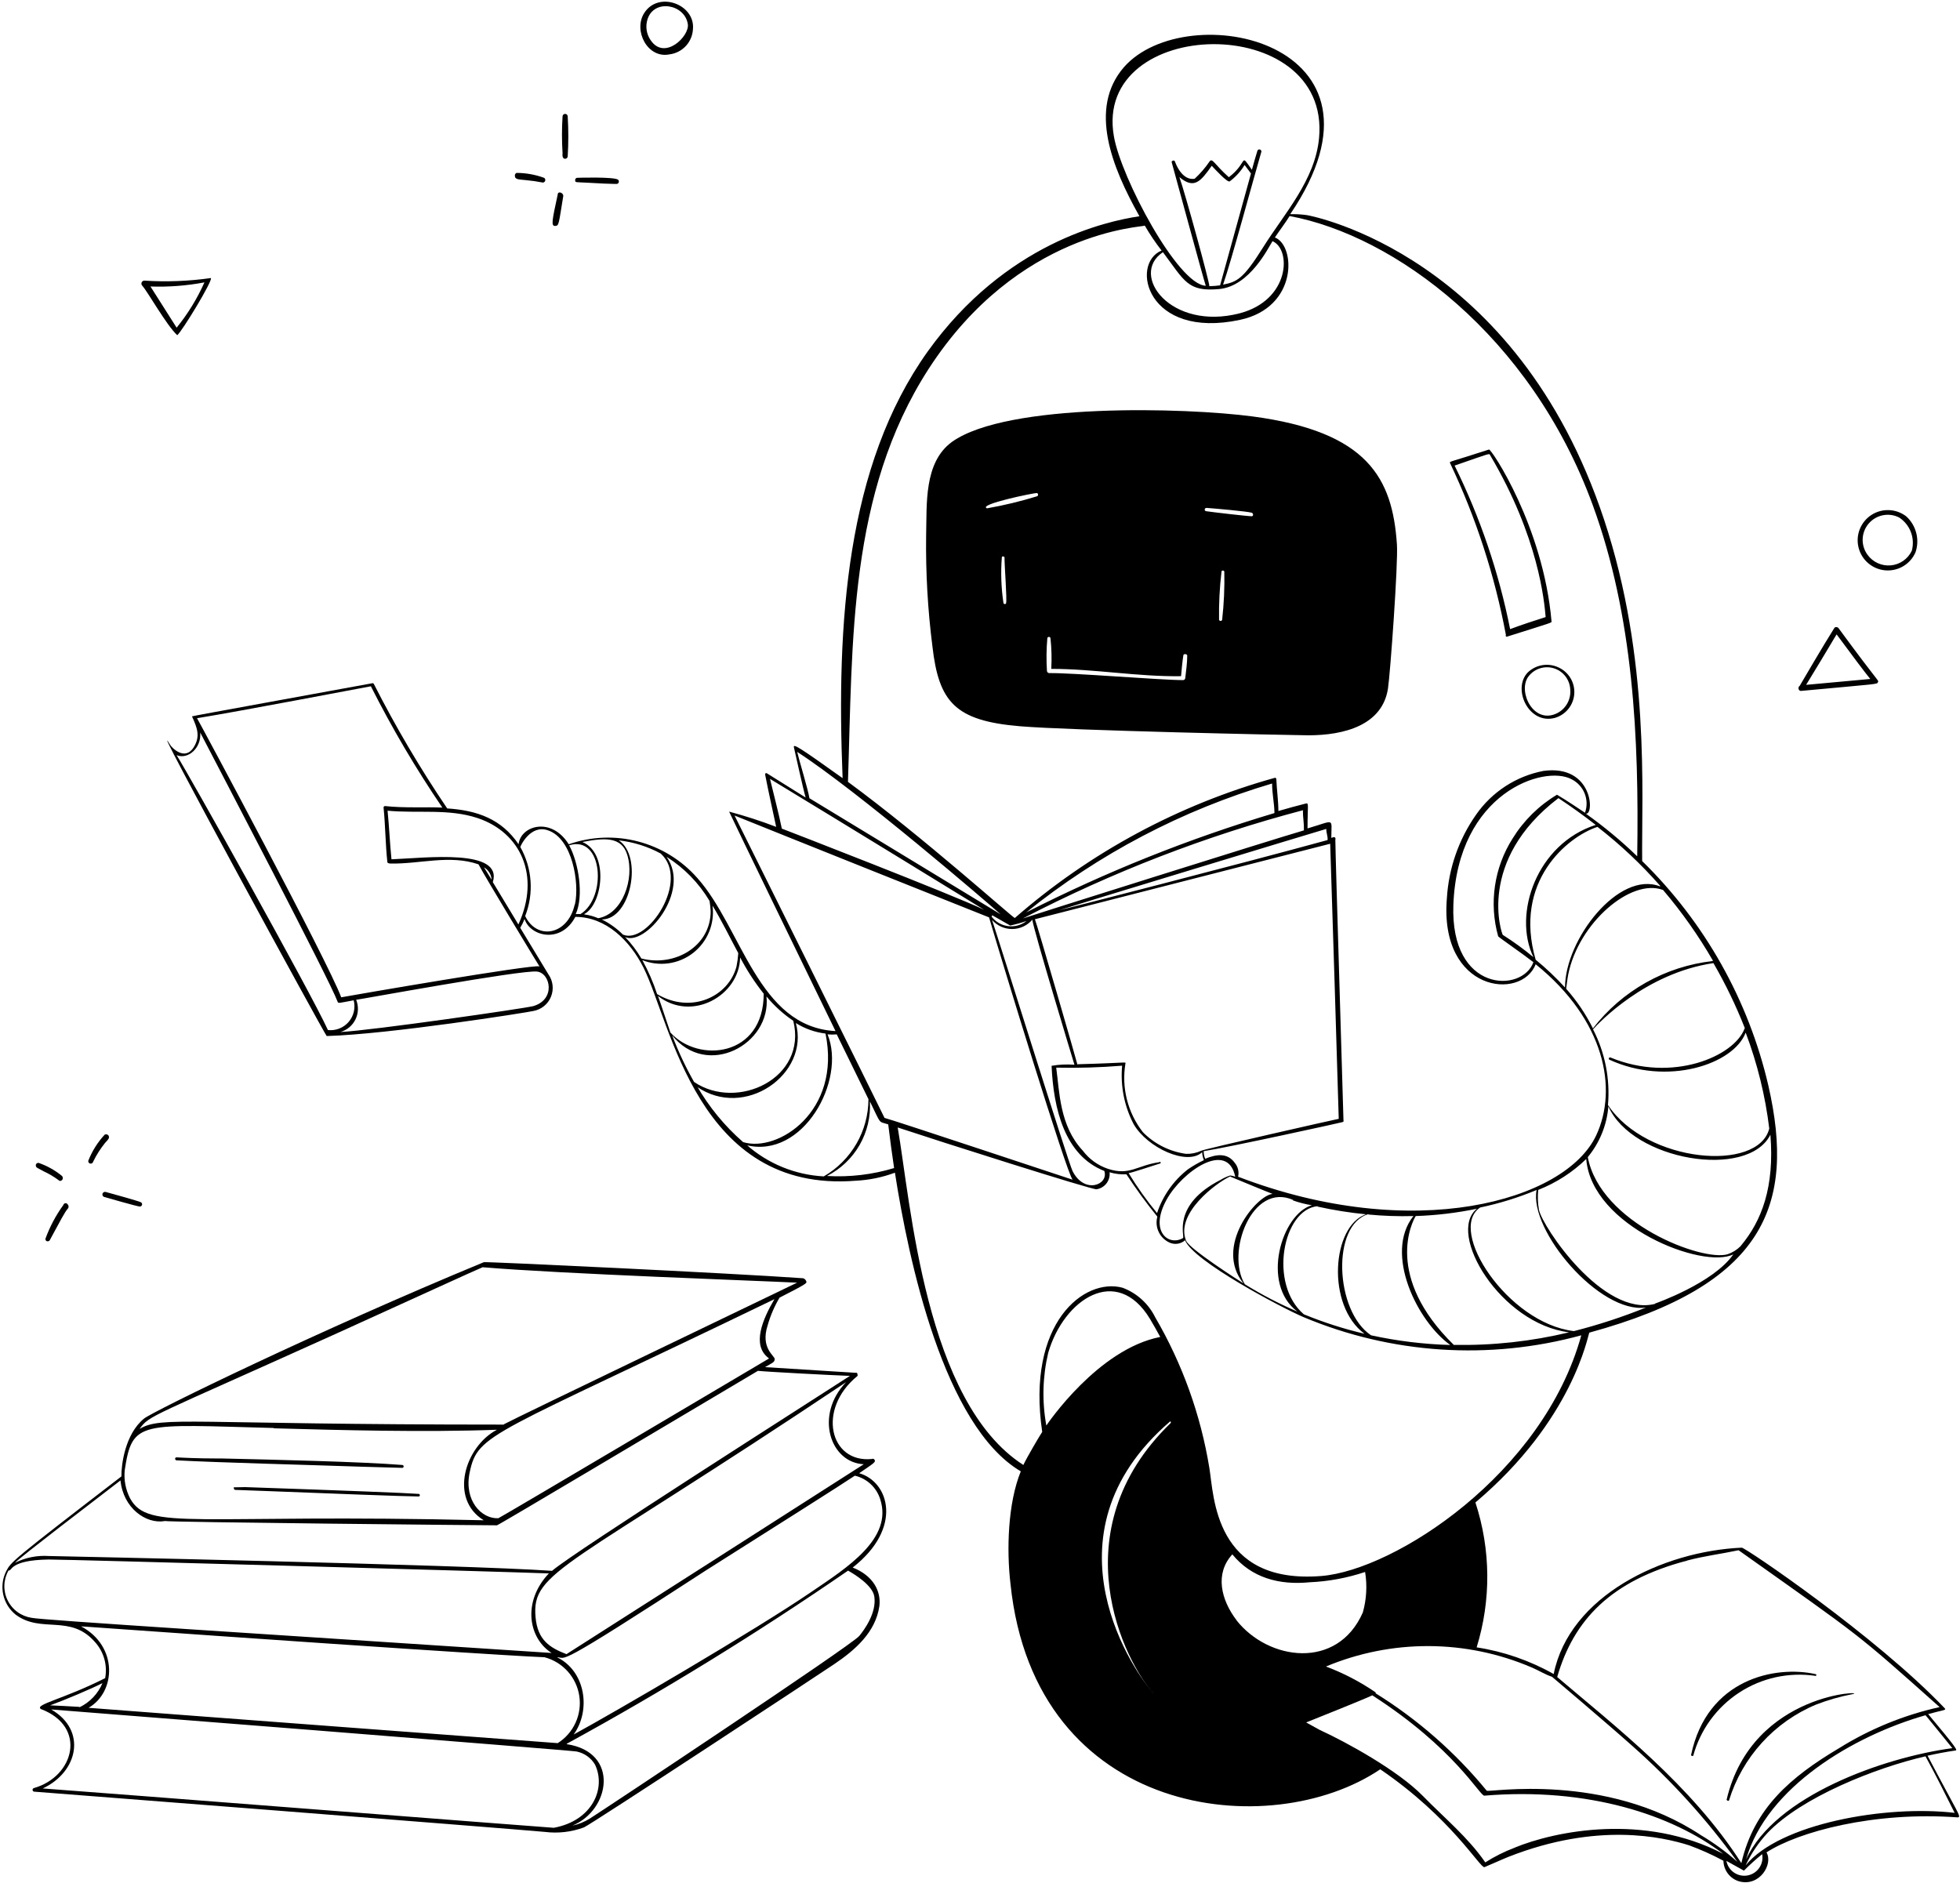 <svg width="510" height="490" viewBox="0 0 510 490" fill="none" xmlns="http://www.w3.org/2000/svg">
<path d="M150.077 46.278C149.929 46.322 149.803 46.422 149.728 46.558C149.653 46.693 149.634 46.853 149.675 47.002C149.675 47.538 149.917 47.377 153.213 47.565C156.054 47.725 158.573 47.859 159.806 47.859H160.556C160.665 47.83 160.765 47.773 160.845 47.693C160.925 47.613 160.983 47.513 161.012 47.404C161.041 47.296 161.041 47.182 161.013 47.074C160.985 46.966 160.929 46.867 160.851 46.788C160.02 45.957 150.158 46.252 150.077 46.278ZM146.379 30.305C146.178 33.474 146.178 36.651 146.379 39.819C146.379 40.141 146.191 41.32 147.049 41.32C147.222 41.321 147.389 41.254 147.513 41.134C147.638 41.014 147.712 40.85 147.719 40.677C147.932 37.223 147.932 33.759 147.719 30.305C147.719 30.128 147.648 29.957 147.523 29.832C147.397 29.706 147.227 29.636 147.049 29.636C146.871 29.636 146.701 29.706 146.575 29.832C146.45 29.957 146.379 30.128 146.379 30.305ZM134.399 44.992C134.259 45.057 134.143 45.165 134.066 45.299C133.989 45.434 133.956 45.588 133.971 45.742C133.971 46.788 135.15 46.68 136.785 46.868C138.287 47.004 139.781 47.218 141.26 47.511C141.401 47.503 141.536 47.45 141.645 47.36C141.755 47.27 141.833 47.148 141.868 47.011C141.904 46.875 141.896 46.73 141.844 46.598C141.793 46.467 141.701 46.355 141.582 46.278C139.28 45.436 136.85 45.001 134.399 44.992ZM145.119 50.62C143.619 57.534 143.377 58.794 144.423 58.794C145.468 58.794 145.361 58.365 146.567 50.995C146.567 50.057 145.119 49.682 145.119 50.62ZM167.605 3.425C164.737 8.008 168.516 15.324 174.224 14.145C175.848 13.939 177.347 13.169 178.46 11.968C179.572 10.768 180.226 9.214 180.308 7.579C180.924 1.12 171.303 -2.471 167.605 3.425ZM169.239 10.366C168.718 9.587 168.38 8.7 168.25 7.772C168.12 6.844 168.202 5.899 168.489 5.006C170.204 -0.354 178.137 1.067 178.968 6.239C179.531 9.375 172.857 15.941 169.239 10.366ZM37.544 73.025C37.394 73.03 37.249 73.078 37.126 73.164C37.003 73.249 36.908 73.369 36.851 73.508C36.794 73.647 36.779 73.799 36.807 73.946C36.835 74.093 36.905 74.229 37.008 74.338C38.402 75.839 43.306 84.629 46.12 87.229C47.407 86.183 55.366 73.078 54.884 72.355C49.142 73.175 43.332 73.4 37.544 73.025ZM53.195 73.48C51.312 77.712 48.879 81.677 45.959 85.272L39.152 74.552C43.858 74.716 48.568 74.357 53.195 73.48ZM15.622 307.31C15.8 307.309 15.972 307.243 16.104 307.123C16.18 307.05 16.241 306.963 16.282 306.866C16.324 306.769 16.345 306.665 16.345 306.56C16.345 306.455 16.324 306.351 16.282 306.254C16.241 306.157 16.18 306.07 16.104 305.997C14.286 304.509 12.216 303.356 9.994 302.593C9.779 302.609 9.578 302.705 9.431 302.861C9.354 302.976 9.312 303.112 9.312 303.25C9.312 303.389 9.354 303.524 9.431 303.639C9.431 303.799 9.726 303.934 11.441 304.845C12.763 305.458 14.02 306.204 15.193 307.069C15.3 307.201 15.453 307.287 15.622 307.31ZM16.479 313.581C14.524 316.281 12.954 319.239 11.816 322.372C11.802 322.509 11.834 322.646 11.906 322.763C11.979 322.879 12.089 322.968 12.218 323.015H12.459C12.556 323.013 12.65 322.988 12.734 322.941C12.818 322.894 12.889 322.828 12.942 322.747L14.175 320.469C15.354 318.325 16.855 315.377 17.632 314.546C17.771 314.397 17.849 314.201 17.849 313.997C17.849 313.793 17.771 313.596 17.632 313.447C17.575 313.334 17.485 313.24 17.374 313.18C17.262 313.119 17.134 313.095 17.008 313.109C16.882 313.124 16.764 313.177 16.669 313.262C16.575 313.346 16.508 313.458 16.479 313.581ZM28.137 296.483C28.253 296.359 28.327 296.203 28.351 296.035C28.375 295.867 28.347 295.696 28.271 295.545C28.166 295.381 28.005 295.26 27.818 295.206C27.63 295.152 27.43 295.168 27.253 295.25C25.408 297.239 23.953 299.558 22.965 302.084C22.954 302.171 22.96 302.259 22.984 302.343C23.008 302.427 23.049 302.505 23.104 302.573C23.159 302.641 23.228 302.696 23.305 302.737C23.383 302.777 23.467 302.801 23.555 302.808C23.716 302.818 23.875 302.769 24.003 302.67C24.131 302.572 24.219 302.43 24.251 302.272C25.096 300.546 26.13 298.919 27.333 297.421C27.923 296.805 28.084 296.59 28.137 296.483ZM27.494 310.178C27.408 310.155 27.318 310.149 27.23 310.161C27.141 310.173 27.056 310.202 26.979 310.247C26.902 310.292 26.834 310.351 26.78 310.422C26.726 310.493 26.686 310.574 26.663 310.66C26.64 310.747 26.635 310.836 26.647 310.925C26.659 311.013 26.688 311.098 26.733 311.176C26.777 311.253 26.837 311.32 26.908 311.374C26.979 311.429 27.059 311.468 27.146 311.491C27.709 311.652 35.802 313.983 36.419 313.983C36.539 313.97 36.654 313.922 36.748 313.847C36.843 313.771 36.915 313.67 36.955 313.555C36.989 313.432 36.984 313.301 36.941 313.181C36.897 313.061 36.818 312.958 36.713 312.885C36.311 312.59 27.601 310.205 27.494 310.178ZM478.404 163.475C478.328 163.378 478.23 163.301 478.118 163.25C478.006 163.199 477.884 163.175 477.761 163.18C477.654 163.18 477.55 163.21 477.46 163.267C477.37 163.324 477.297 163.405 477.252 163.501C474.572 167.736 468.89 177.437 468.301 178.456C468.165 178.547 468.062 178.68 468.009 178.835C467.956 178.99 467.955 179.158 468.006 179.313C468.037 179.453 468.115 179.577 468.228 179.665C468.34 179.753 468.479 179.799 468.622 179.796C489.071 177.893 488.4 178.108 488.642 177.518C488.883 176.928 489.204 178.215 478.404 163.475ZM486.659 176.687L469.962 178.215C472.106 174.757 475.778 168.62 477.386 165.913C477.6 165.565 477.761 165.27 477.895 165.083C482.344 171.113 485.292 175.026 486.659 176.687ZM496.012 134.37C494.716 133.372 493.141 132.804 491.506 132.745C489.872 132.686 488.26 133.139 486.895 134.04C485.531 134.941 484.481 136.246 483.894 137.772C483.307 139.298 483.21 140.97 483.619 142.553C484.027 144.137 484.92 145.554 486.172 146.605C487.424 147.657 488.974 148.292 490.604 148.421C492.234 148.549 493.864 148.166 495.266 147.324C496.668 146.482 497.772 145.223 498.424 143.723C498.975 142.098 499.041 140.348 498.612 138.687C498.184 137.025 497.28 135.525 496.012 134.37ZM485.935 144.366C485.065 143.181 484.62 141.737 484.672 140.268C484.724 138.799 485.269 137.39 486.22 136.269C487.171 135.147 488.472 134.379 489.913 134.088C491.354 133.797 492.851 134 494.163 134.665C495.556 135.575 496.625 136.902 497.217 138.457C497.809 140.012 497.894 141.715 497.459 143.321C496.957 144.375 496.189 145.28 495.23 145.947C494.272 146.614 493.157 147.02 491.995 147.125C490.832 147.231 489.662 147.032 488.599 146.548C487.537 146.064 486.619 145.312 485.935 144.366ZM397.522 174.999C393.421 179.26 397.79 188.72 404.677 186.791C406.046 186.373 407.255 185.547 408.141 184.424C409.028 183.3 409.55 181.932 409.637 180.504C409.724 179.075 409.373 177.654 408.631 176.431C407.888 175.207 406.789 174.24 405.481 173.659C404.174 173.055 402.715 172.86 401.295 173.099C399.874 173.338 398.56 174 397.522 174.999ZM408.59 179.528C408.682 180.75 408.414 181.973 407.819 183.045C407.223 184.117 406.327 184.99 405.24 185.558C399.13 188.667 394.976 180.198 397.549 176.258C398.274 175.206 399.313 174.411 400.517 173.985C401.722 173.559 403.03 173.525 404.255 173.888C405.48 174.251 406.559 174.991 407.338 176.004C408.117 177.017 408.555 178.251 408.59 179.528ZM391.84 165.217C391.706 165.431 391.84 165.753 392.135 165.672C404.195 161.867 403.739 162.081 403.713 161.706C401.569 136.996 388.035 116.762 387.445 116.977C377.207 120.327 377.073 120.005 377.315 120.514C384.062 134.727 388.944 149.752 391.84 165.217ZM387.74 118.451C400.416 139.891 401.837 156.614 402.185 160.58C398.755 161.679 396.316 162.456 392.939 163.716C390.004 148.96 385.147 134.652 378.494 121.158C388.035 117.861 387.445 117.941 387.74 118.451ZM265.371 188.988C278.396 190.087 334.89 191.293 340.411 191.347C349.898 191.347 359.68 188.667 361.154 179.206C361.744 175.347 363.834 146.564 363.486 141.686C362.333 124.481 355.955 112.367 325.966 108.374C308.412 106.042 262.101 104.756 247.737 114.967C240.34 120.327 241.197 131.207 240.983 139.382C240.854 149.011 241.4 158.638 242.618 168.191C244.279 182.717 248.541 187.568 265.371 188.988ZM318.006 161.304C317.976 161.386 317.921 161.457 317.849 161.507C317.777 161.557 317.692 161.583 317.604 161.583C317.517 161.583 317.431 161.557 317.359 161.507C317.287 161.457 317.233 161.386 317.202 161.304C317.135 157.104 317.35 152.905 317.845 148.735C317.845 148.413 318.488 148.36 318.569 148.735C318.665 152.932 318.477 157.132 318.006 161.304ZM313.959 132.172C315.943 132.306 324.679 133.084 325.724 133.432C326.1 133.566 326.234 134.263 325.724 134.343C324.706 134.343 315.835 133.325 313.852 133.03C313.263 132.95 313.397 132.146 313.959 132.172ZM272.527 166.021C272.557 165.939 272.612 165.868 272.684 165.818C272.756 165.768 272.841 165.741 272.928 165.741C273.016 165.741 273.101 165.768 273.173 165.818C273.245 165.868 273.3 165.939 273.331 166.021C273.622 168.69 273.694 171.379 273.545 174.061C284.828 174.061 296.03 176.124 307.313 175.963C307.474 174.141 307.634 172.372 307.902 170.603C307.902 170.014 308.948 170.175 308.921 170.603C308.921 172.56 308.626 174.49 308.412 176.419C308.412 176.568 308.352 176.712 308.247 176.817C308.141 176.923 307.998 176.982 307.849 176.982C302.007 176.982 278.798 175.052 273.009 175.16C272.855 175.153 272.708 175.089 272.599 174.98C272.49 174.87 272.426 174.724 272.419 174.57C272.24 171.722 272.276 168.864 272.527 166.021ZM261.807 156.962C261.779 157.032 261.731 157.092 261.668 157.134C261.606 157.176 261.533 157.198 261.458 157.198C261.383 157.198 261.31 157.176 261.248 157.134C261.186 157.092 261.138 157.032 261.11 156.962C260.515 153.016 260.371 149.015 260.681 145.036C260.681 144.661 261.351 144.768 261.378 145.036C261.351 147.18 262.074 156.051 261.78 156.962H261.807ZM269.846 128.313C269.927 128.349 269.994 128.408 270.042 128.481C270.09 128.555 270.115 128.641 270.115 128.729C270.115 128.816 270.09 128.902 270.042 128.976C269.994 129.05 269.927 129.108 269.846 129.144C265.575 130.463 261.225 131.51 256.822 132.28C254.249 131.288 269.23 128.206 269.793 128.313H269.846ZM449.273 468.325C449.273 468.539 449.835 468.754 449.889 468.539C451.603 462.963 454.526 457.833 458.449 453.515C462.373 449.198 467.201 445.799 472.589 443.562C475.614 442.4 478.734 441.503 481.915 440.882C487.114 439.943 455.999 439.863 449.273 468.325ZM440.589 456.881C442.435 450.122 446.695 444.275 452.563 440.447C458.43 436.619 465.498 435.077 472.428 436.111C472.669 436.111 472.723 435.709 472.428 435.655C461.976 433.324 444.18 436.862 440.026 456.694C439.919 456.881 440.536 457.069 440.589 456.881Z" fill="black"/>
<path d="M501.56 456.881C503.946 456.345 506.331 455.89 508.743 455.541C509.493 455.541 509.118 454.898 501.721 446.054C505.822 444.928 506.492 445.062 506.036 444.553C488.375 425.954 454.124 402.692 453.213 402.745C432.631 403.656 408.35 415.314 404.276 435.629C398.069 432.122 391.277 429.77 384.23 428.688C388.029 416.388 387.917 403.213 383.908 390.98C409.315 369.54 413.12 347.618 413.549 346.787C459.109 334.325 467.283 313.742 460.128 282.467C454.975 260.27 443.584 240.008 427.298 224.07C427.11 206.408 429.442 171.542 417.382 135.201C394.575 66.378 341.511 56.221 340.064 55.98C338.626 55.779 337.173 55.699 335.722 55.739C366.22 10.715 308.681 -1.077 292.44 17.495C283.167 28.215 289.304 43.491 296.487 56.275C287.884 57.561 261.647 63.243 241.413 91.436C220.16 121.184 217.614 162.215 219.249 202.496C207.698 194.241 206.385 193.491 206.573 194.456C207.082 196.68 209.012 205.444 209.628 207.534L199.551 201.236C199.31 201.075 199.069 201.236 199.096 201.584C199.98 206.14 200.998 210.643 201.963 215.172C197.953 213.637 193.864 212.313 189.716 211.206C192.824 217.772 206.975 246.903 217.4 268.316C197.139 267.218 193.092 241.516 181.434 228.465C177.364 223.842 172.007 220.539 166.049 218.978C160.091 217.417 153.802 217.669 147.988 219.701C143.459 212.438 135.472 214.824 134.936 219.701C130.488 213.135 124.216 210.884 116.364 210.375C109.328 199.973 102.946 189.142 97.256 177.947C97.224 177.891 97.177 177.846 97.119 177.817C97.062 177.789 96.998 177.778 96.934 177.786C84.794 180.037 49.9 186.335 49.954 186.416C51.294 189.39 52.205 191.588 50.409 194.456C48.078 198.181 44.594 194.456 44.245 193.786C37.009 182.074 84.74 269.63 85.008 269.603C101.088 269.174 137.214 263.466 138.769 263.09C139.785 262.911 140.74 262.477 141.543 261.83C142.347 261.182 142.973 260.341 143.364 259.386C143.755 258.43 143.897 257.392 143.778 256.366C143.658 255.341 143.281 254.363 142.682 253.523L135.365 241.436C135.804 240.71 136.181 239.948 136.491 239.158C137.992 243.714 145.978 245.67 149.703 238.595C157.743 238.595 163.934 244.866 167.418 251.754C174.627 266.092 181.434 310.553 222.68 307.257C226.161 307.087 229.596 306.382 232.864 305.166C236.428 328.08 245.567 371.041 265.613 382.886C262.236 391.194 261.888 403.281 262.933 412.179C269.285 473.283 330.764 479.608 359.145 460.419C377.718 473.095 385.195 486.281 386.267 485.879C388.357 485.021 390.394 484.056 392.511 483.199C415.693 474.087 432.711 478.053 439.492 480.197C442.568 481.321 445.559 482.665 448.443 484.217C448.466 485.427 448.873 486.598 449.605 487.562C450.338 488.525 451.357 489.231 452.516 489.577C457.876 491.051 461.441 485.075 459.645 482.046C467.873 476.686 487.598 471.326 509.413 472.934C510.458 472.8 509.6 472.184 501.56 456.881ZM507.939 454.925C489.956 457.364 461.816 467.414 454.339 483.869C459.699 465.109 482.238 451.709 501.024 446.349C501.024 446.295 505.688 452.057 508.019 454.925H507.939ZM438.982 406.095C443.672 404.862 447.692 404.407 452.382 403.415C484.971 426.544 482.398 424.373 504.696 444.232C495.414 446.292 486.551 449.917 478.486 454.952C465.863 462.456 456.402 470.603 453.106 484.834C440.162 464.546 420.035 449.056 405.188 436.406C409.476 421.586 419.097 411.321 439.063 406.095H438.982ZM409.502 346.385C392.324 344.348 376.431 320.067 385.141 314.225C390.168 313.168 395.085 311.643 399.828 309.669C397.791 320.174 416.256 341.99 428.289 340.248C422.189 342.711 415.931 344.761 409.556 346.385H409.502ZM307.662 322.265C303.991 324.248 299.033 320.416 303.535 312.215C307.528 304.925 319.428 296.564 321.411 306.212C320.99 306.046 320.548 305.937 320.098 305.89C319.234 306.166 318.406 306.544 317.632 307.016C304.741 313.582 308.386 321.836 307.823 322.158L307.662 322.265ZM301.659 302.433C295.817 303.264 293.941 306.024 288.259 304.148C285.665 303.264 283.396 301.621 281.747 299.431C275.663 292.919 275.69 283.968 274.832 277.83C280.555 277.956 286.28 277.787 291.984 277.321C291.5 282.578 292.542 287.864 294.986 292.544C298.55 298.708 308.949 303.451 312.808 299.833C312.83 300.543 312.985 301.243 313.264 301.897C311.819 302.582 310.43 303.38 309.11 304.282C305.367 307.204 302.57 311.167 301.07 315.672C298.356 312.389 295.884 308.914 293.673 305.274C294.236 305.274 300.346 303.237 301.713 302.808C301.777 302.822 301.844 302.81 301.899 302.775C301.954 302.74 301.993 302.684 302.008 302.62C302.022 302.556 302.01 302.489 301.975 302.434C301.94 302.379 301.884 302.34 301.82 302.326L301.659 302.433ZM339.018 210.911C339.018 212.814 339.34 214.18 339.286 216.083C330.657 218.602 268.159 238.3 266.176 238.997C289.392 226.927 313.876 217.471 339.179 210.804L339.018 210.911ZM266.953 237.496C285.897 222.208 307.66 210.789 331.005 203.889C331.005 206.569 331.568 208.847 331.622 211.581C309.386 218.224 287.796 226.862 267.114 237.389L266.953 237.496ZM280.353 277.053C280.353 276.785 269.767 240.23 269.285 239.212L346.12 219.567C346.442 228.867 348.211 285.817 348.345 291.15C348.077 291.15 312.594 299.19 312.567 299.458C311.326 300.032 309.967 300.307 308.6 300.262C304.335 299.672 300.385 297.683 297.371 294.607C295.423 292.107 294.014 289.23 293.235 286.158C292.455 283.086 292.321 279.885 292.842 276.758C292.976 276.249 293.351 276.598 280.434 276.946L280.353 277.053ZM273.975 237.362C275.744 236.746 343.253 216.217 345.102 215.708C345.102 216.834 345.504 217.477 345.45 218.602C323.742 224.579 274.993 237.094 274.055 237.255L273.975 237.362ZM267.114 239.667C266.443 240.198 265.674 240.589 264.85 240.819C264.026 241.049 263.165 241.112 262.316 241.004C261.468 240.897 260.649 240.621 259.908 240.194C259.168 239.767 258.52 239.196 258.002 238.515C258.054 238.473 258.096 238.42 258.124 238.36C258.151 238.299 258.165 238.233 258.163 238.166C258.458 238.354 261.566 240.096 262.853 240.846C264.325 240.54 265.775 240.137 267.194 239.64L267.114 239.667ZM268.615 239.346C268.936 242.026 279.496 276.866 279.576 277.08C277.589 276.923 275.591 277.013 273.626 277.348C274.109 288.443 277.003 300.691 287.348 304.711C288.554 308.356 282.122 310.848 279.067 304.711C277.914 302.299 260.039 245.054 258.136 239.399C258.799 240.153 259.618 240.754 260.536 241.16C261.454 241.567 262.449 241.769 263.453 241.754C264.457 241.739 265.445 241.506 266.35 241.072C267.255 240.637 268.055 240.012 268.695 239.238L268.615 239.346ZM320.124 306.185C320.124 306.185 330.121 310.339 331.139 310.687C326.985 311.009 315.783 324.409 323.555 333.976C322.268 333.172 309.538 325.025 308.627 322.881C305.76 315.86 316.372 307.82 320.205 306.078L320.124 306.185ZM336.419 312.376C338.02 312.946 339.671 313.367 341.35 313.635C333.524 315.886 327.95 334.11 337.598 341.32C332.862 339.287 328.285 336.904 323.903 334.191C318.918 325.99 325.752 307.525 336.499 312.268L336.419 312.376ZM342.797 313.984C346.969 314.912 351.193 315.584 355.447 315.994C346.576 318.968 345.022 339.685 355.045 347.082C349.658 345.813 344.379 344.119 339.26 342.016C330.04 334.137 333.792 314.68 342.878 313.876L342.797 313.984ZM356.036 316.047C359.937 316.422 363.857 316.557 367.775 316.449C360.056 326.204 368.793 343.892 377.369 350.003C370.436 349.808 363.536 348.965 356.76 347.484C347.326 341.212 346.388 318.62 356.117 315.94L356.036 316.047ZM368.364 316.449C373.724 316.272 379.059 315.635 384.31 314.546C376.27 320.952 390.528 344.562 408.296 346.706C398.471 349.068 388.384 350.167 378.28 349.976C360.137 332.208 367.4 317.923 368.445 316.342L368.364 316.449ZM430.621 339.31C417.087 342.74 401.382 319.263 400.444 314.841C400.14 313.125 400.077 311.375 400.256 309.642C404.912 307.818 409.157 305.085 412.745 301.602C414.139 319.102 443.11 330.385 451.016 326.419C445.843 333.896 430.782 339.176 430.701 339.202L430.621 339.31ZM452.892 324.302C451.943 325.251 450.787 325.966 449.515 326.392C442.976 328.348 416.444 318.352 413.147 301.12C416.241 297.366 418.111 292.755 418.507 287.907C424.752 302.031 454.794 307.016 460.664 295.277C461.762 308.918 458.412 317.682 452.972 324.194L452.892 324.302ZM453.937 267.673C451.257 274.882 435.177 281.85 419.097 275.204C418.614 274.99 418.507 275.633 418.722 275.74C433.81 282.708 451.069 277 454.232 268.718C457.27 276.759 459.331 285.136 460.369 293.669C457.555 305.113 428.45 302.674 418.4 287.559C418.988 280.758 417.64 273.929 414.514 267.861C415.881 266.333 428.075 253.255 445.843 250.628C448.989 256.061 451.722 261.723 454.017 267.566L453.937 267.673ZM445.629 250.092C439.529 250.779 433.629 252.685 428.279 255.696C422.93 258.706 418.24 262.761 414.487 267.62C412.627 263.889 410.285 260.42 407.519 257.302C407.707 256.069 407.814 254.836 408.055 253.603C410.735 240.203 424.376 228.438 432.738 231.6C437.61 237.323 441.952 243.476 445.709 249.985L445.629 250.092ZM431.934 230.662C421.214 226.455 407.224 244.464 407.224 256.98C404.857 254.386 402.305 251.967 399.586 249.744C393.69 229.43 407.814 217.772 415.666 215.172C421.596 219.764 427.07 224.916 432.014 230.555L431.934 230.662ZM389.831 243.66C389.831 243.821 396.236 248.216 398.997 250.387C396.156 258.427 377.316 258.427 378.173 235.46C379.272 206.167 401.864 198.985 408.886 202.764C410.446 203.531 411.669 204.846 412.322 206.457C412.974 208.069 413.01 209.864 412.424 211.5C412.048 211.259 407.251 208.016 405.134 206.81C400.427 209.627 396.466 213.534 393.583 218.2C391.207 221.943 389.644 226.145 388.998 230.531C388.351 234.918 388.635 239.391 389.831 243.66ZM391.037 243.285C390.769 243.124 384.123 223.989 405.509 207.695C409.02 210.026 411.888 212.09 415.211 214.663C399.881 219.594 393.583 237.818 398.997 249.074C396.47 246.977 393.811 245.043 391.037 243.285ZM289.84 35.478C284.32 4.042 346.308 2.809 343.226 35.907C342.208 46.895 334.194 55.524 328.593 64.476C323.448 72.703 321.813 73.346 318.248 74.07C320.258 68.415 326.449 45.474 328.164 39.659C328.228 39.531 328.239 39.383 328.194 39.247C328.148 39.111 328.051 38.999 327.923 38.935C327.795 38.871 327.647 38.861 327.511 38.906C327.376 38.951 327.264 39.048 327.2 39.176C326.69 40.838 326.208 42.5 325.752 44.188C322.483 39.578 324.922 42.151 319.749 46.118C315.997 42.768 315.461 40.999 314.738 42.017C313.616 43.659 312.312 45.17 310.852 46.52C307.555 47.056 305.92 42.58 305.733 42.044C305.545 41.508 304.768 41.883 304.875 42.205C304.982 42.526 313.344 73.346 313.746 74.365C306.456 74.07 291.69 46.225 289.84 35.478ZM317.23 75.222C325.27 74.472 330.094 64.288 331.112 62.76C336.07 64.878 335.668 78.063 322.617 81.52C304.607 86.21 293.78 71.497 302.597 65.628C308.252 73.159 309.029 75.973 317.203 75.222H317.23ZM314.684 74.472C314.684 73.293 308.332 50.111 306.885 46.091C310.718 49.307 312.406 47.243 315.3 43.143C316.265 44.161 319.428 47.618 319.99 47.19C321.539 46.031 322.85 44.584 323.85 42.928L325.511 45.153C324.466 48.985 317.471 74.231 317.471 74.258C316.538 74.38 315.598 74.452 314.657 74.472H314.684ZM241.6 96.046C264.916 59.973 297.398 59.142 297.88 58.714C299.19 60.971 300.649 63.137 302.249 65.199C293.968 68.603 298.363 88.408 322.644 83.236C337.839 79.993 337.142 63.832 331.729 61.796C332.988 59.92 334.409 58.07 335.561 56.221C362.736 61.26 398.246 87.175 414.434 131.422C425.02 160.366 426.494 191.936 426.011 222.837C421.832 218.796 417.353 215.078 412.611 211.715C414.889 212.385 414.648 198.797 401.57 200.62C394.489 201.992 388.222 206.067 384.096 211.983C379.596 218.383 376.961 225.908 376.485 233.718C374.448 258.132 395.888 260.518 399.586 250.923C417.623 265.449 421.026 283.405 415.318 295.492C407.278 312.563 367.748 323.712 322.161 306.212C322.303 305.587 322.299 304.939 322.15 304.316C322.002 303.694 321.712 303.113 321.304 302.62C319.374 299.94 316.533 300.342 313.585 301.548C313.325 300.92 313.197 300.245 313.21 299.565C319.749 298.547 348.854 292.168 349.31 292.008C349.765 291.847 349.578 291.686 349.578 291.579C349.336 282.065 347.514 223.855 347.46 218.549C347.594 218.227 347.46 217.718 346.898 217.879L346.415 218.04C346.415 212.68 347.514 213.457 340.224 215.574C340.224 209.732 340.626 208.874 339.822 209.088C337.41 209.705 335.025 210.348 332.64 211.045C332.64 208.365 332.211 205.497 332.104 202.71C332.102 202.662 332.089 202.616 332.066 202.574C332.043 202.532 332.012 202.495 331.973 202.467C331.935 202.439 331.89 202.42 331.843 202.411C331.797 202.402 331.748 202.403 331.702 202.415C306.714 209.372 283.601 221.835 264.059 238.89C263.791 239.051 240.126 217.772 220.643 203.46C221.876 167.039 220.723 128.42 241.6 96.046ZM207.43 195.662C223.108 205.792 257.225 235.111 260.36 237.925L210.62 207.722C210.271 205.47 207.886 197.672 207.43 195.662ZM200.355 202.683C217.695 213.189 255.938 236.639 256.072 236.746C248.032 232.887 204.241 215.922 203.437 215.628C202.526 211.206 201.4 207.078 200.355 202.683ZM191.136 212.224C199.846 215.762 257.278 238.729 257.359 238.729C260.789 250.441 277.486 305.113 279.094 306.989C278.048 306.667 231.952 291.311 230.157 290.909C230.05 290.56 191.297 212.492 191.136 212.224ZM45.96 196.519C48.962 197.725 52.446 194.616 52.098 190.623C56.68 199.44 85.866 255.184 87.849 260.678C88.036 261.161 88.117 261.027 92.03 260.303C92.283 261.278 92.296 262.301 92.067 263.282C91.838 264.263 91.374 265.174 90.715 265.936C90.055 266.698 89.221 267.289 88.283 267.657C87.345 268.025 86.331 268.159 85.33 268.048C80.8 258.132 48.828 200.995 45.96 196.519ZM138.554 261.858C136.544 262.394 96.854 268.156 88.572 268.558C89.42 268.317 90.207 267.901 90.883 267.336C91.559 266.771 92.108 266.07 92.495 265.279C92.882 264.487 93.097 263.623 93.128 262.743C93.159 261.862 93.004 260.986 92.673 260.169C93.236 260.169 135.714 252.344 139.734 252.826C143.271 253.228 144.692 260.223 138.608 261.858H138.554ZM140.323 251.486C138.822 250.843 91.628 258.99 88.787 259.526C85.222 249.958 51.669 187.488 51.267 186.898C63.434 184.915 93.155 179.18 96.505 178.59C102.013 189.506 108.225 200.052 115.104 210.16C110.816 209.946 105.269 210.321 100.177 209.758C100.077 209.758 99.982 209.798 99.912 209.868C99.841 209.939 99.802 210.034 99.802 210.134C100.284 214.85 100.284 219.621 100.793 224.338C100.793 224.659 101.463 224.713 101.517 224.713C109.128 224.9 117.007 222.328 124.511 224.927C126.2 228.17 139.894 250.762 140.377 251.486H140.323ZM125.851 225.651C126.442 225.978 126.941 226.45 127.302 227.021C127.663 227.593 127.873 228.246 127.915 228.92C126.816 227.125 126.066 225.892 125.905 225.651H125.851ZM134.856 240.525L128.236 229.564C130.916 220.746 110.843 223.266 101.865 223.614C101.41 219.085 101.302 215.574 100.847 210.964C108.672 211.715 116.659 210.375 124.216 212.867C135.472 216.592 140.698 227.875 134.91 240.525H134.856ZM149.542 235.379C147.747 243.419 139.68 244.732 136.652 238.381C137.789 235.482 138.266 232.367 138.048 229.261C137.83 226.155 136.923 223.136 135.392 220.425C135.392 220.157 138.072 214.448 142.601 216.083C148.899 218.2 150.856 229.751 149.596 235.379H149.542ZM150.99 237.872C150.597 237.844 150.203 237.844 149.81 237.872C151.954 233.128 150.561 224.472 148.095 219.969C156.939 217.236 157.931 233.61 151.043 237.872H150.99ZM152.008 237.872C156.832 235.406 158.52 222.06 151.552 219.112C157.207 218.013 161.736 217.638 163.21 222.435C165.167 228.679 161.978 237.872 155.653 238.944C154.505 238.456 153.297 238.122 152.062 237.952L152.008 237.872ZM162.112 243.232C160.502 241.615 158.637 240.275 156.591 239.265C164.229 239.265 167.311 222.81 161.013 218.683C164.835 219.117 168.538 220.282 171.92 222.113C179.639 229.135 168.463 245.858 162.165 243.232H162.112ZM162.567 243.794C167.74 246.474 179.934 232.056 173.448 222.971C178.024 225.861 181.853 229.791 184.624 234.441C184.774 235.328 184.873 236.223 184.918 237.121C184.918 246.26 175.592 251.674 166.882 249.422C165.686 247.387 164.256 245.498 162.621 243.794H162.567ZM167.07 249.824C169.241 250.706 171.605 251.004 173.927 250.687C176.249 250.37 178.447 249.449 180.302 248.017C182.157 246.585 183.604 244.692 184.499 242.526C185.393 240.36 185.704 237.998 185.401 235.674C187.84 239.667 189.876 243.902 192.101 248.029C192.028 249.19 191.876 250.345 191.645 251.486C189.635 259.258 179.96 264.002 170.982 258.695C169.973 255.625 168.681 252.655 167.123 249.824H167.07ZM171.143 259.124C179.934 266.092 192.396 259.124 192.583 249.154C194.332 252.483 196.386 255.641 198.72 258.588C198.72 275.07 181.702 276.732 174.44 268.692C172.858 264.082 172.349 262.34 171.197 259.124H171.143ZM174.815 269.335C183.927 280.832 200.73 271.774 199.444 259.312C201.453 261.741 203.8 263.871 206.412 265.636C210.137 280.618 191.806 289.167 180.604 281.556C178.374 277.639 176.456 273.553 174.868 269.335H174.815ZM181.247 282.735C193.736 291.498 210.727 279.519 207.082 266.226C209.422 267.694 212.058 268.628 214.8 268.96C218.981 289.22 202.392 299.994 193.36 297.207C188.55 293.018 184.474 288.054 181.3 282.52L181.247 282.735ZM194.138 297.984C208.931 301.709 220.241 281.18 215.336 269.174C216.13 269.241 216.928 269.241 217.722 269.174C221.045 275.981 223.939 281.904 225.976 286.031C225.965 290.106 224.885 294.107 222.844 297.634C220.803 301.161 217.873 304.091 214.345 306.131C206.883 305.735 199.776 302.815 194.191 297.85L194.138 297.984ZM215.176 306.024C218.724 304.227 221.67 301.434 223.655 297.988C225.64 294.542 226.577 290.591 226.351 286.621C229.406 292.838 228.415 291.713 231.122 292.597C231.577 296.403 232.086 300.182 232.649 303.96C227.009 305.666 221.112 306.365 215.229 306.024H215.176ZM272.26 370.96C271.118 364.696 271.282 358.264 272.742 352.066C276.789 338.077 290.564 328.938 299.22 343.196C300.132 344.723 301.016 346.304 301.9 347.912C285.66 351.075 272.501 370.612 272.26 370.96ZM304.607 370.317C275.476 398.564 292.681 432.708 300.292 440.801C295.87 436.272 269.767 399.77 304.446 369.915C304.554 369.808 304.795 370.13 304.607 370.29V370.317ZM300.56 342.74C298.807 339.213 295.78 336.483 292.092 335.102C282.176 332.422 267.007 344.134 271.188 372.622C270.384 373.828 267.034 379.563 266.283 381.225C240.689 364.77 236.991 312.992 233.587 293.401C244.307 296.966 284.159 309.642 285.311 309.481C286.341 309.328 287.27 308.782 287.905 307.957C288.54 307.132 288.83 306.093 288.715 305.059C290.14 305.48 291.625 305.661 293.11 305.595C295.599 309.402 298.283 313.079 301.15 316.61C300.784 317.941 300.91 319.36 301.506 320.605C302.102 321.851 303.127 322.84 304.393 323.39C305.047 323.67 305.767 323.758 306.469 323.644C307.172 323.531 307.827 323.219 308.359 322.747C310.396 328.107 333.444 340.301 339.099 342.713C362.006 352.355 387.485 354.035 411.459 347.484C401.516 383.583 362.951 408.534 343.869 410.115C315.917 412.393 315.89 389.238 314.684 382.029C312.429 368.176 307.641 354.858 300.56 342.74ZM321.786 421.666C317.686 416.306 316.051 409.499 320.66 404.487C325.672 410.624 332.908 412.527 340.76 411.75C345.677 411.534 350.539 410.632 355.206 409.07C355.778 412.582 355.577 416.176 354.616 419.602C347.996 434.664 330.04 432.145 321.759 421.666H321.786ZM394.146 480.814C391.465 481.822 388.896 483.106 386.481 484.646C381.925 478.053 375.949 473.202 370.16 467.28C363.728 460.74 350.542 453.451 343.36 450.154L339.876 448.225C343.414 446.804 354.294 442.463 357.082 441.176C378.522 454.952 385.088 467.414 386.24 467.28C413.254 465.028 435.204 472.345 448.389 482.422C427.914 471.755 404.678 476.445 394.039 480.84L394.146 480.814ZM442.6 477.571C417.623 461.035 387.285 466.502 386.856 465.993C378.674 456.012 368.904 447.447 357.939 440.64C357.958 440.603 357.968 440.562 357.968 440.52C357.968 440.478 357.958 440.437 357.939 440.399C353.92 437.644 349.583 435.385 345.022 433.672C353.494 430.128 362.592 428.32 371.776 428.357C380.961 428.394 390.044 430.274 398.488 433.887C400.524 434.744 401.811 435.656 403.848 436.352C403.848 436.352 418.105 448.412 424.644 454.255C434.868 463.291 444.063 473.43 452.061 484.485C449.134 481.885 445.966 479.57 442.6 477.571ZM449.247 484.271L453.776 486.79C455.278 485.275 456.862 483.844 458.52 482.502C458.636 483.113 458.63 483.74 458.504 484.349C458.378 484.957 458.133 485.535 457.783 486.049C457.433 486.563 456.986 487.003 456.466 487.344C455.947 487.685 455.365 487.92 454.754 488.036C454.144 488.152 453.516 488.147 452.908 488.021C452.299 487.894 451.721 487.649 451.207 487.3C450.693 486.95 450.253 486.503 449.912 485.983C449.571 485.463 449.336 484.881 449.22 484.271H449.247ZM454.178 485.504C455.639 482.355 457.594 479.46 459.967 476.928C468.811 467.655 488.134 459.99 501.024 457.042C503.704 461.92 506.143 466.824 508.609 471.755C490.84 469.665 463.022 474.489 454.151 485.504H454.178ZM61.129 387.04C61.087 387.021 61.041 387.011 60.995 387.011C60.949 387.011 60.903 387.021 60.861 387.04C60.842 387.078 60.833 387.119 60.833 387.161C60.833 387.203 60.842 387.244 60.861 387.282C60.853 387.335 60.858 387.39 60.873 387.442C60.888 387.494 60.915 387.542 60.95 387.582C60.986 387.623 61.03 387.656 61.079 387.678C61.129 387.7 61.182 387.711 61.236 387.71L69.973 388.032C83.373 388.568 106.1 389.426 108.994 389.426C109.067 389.405 109.131 389.361 109.176 389.3C109.222 389.24 109.247 389.166 109.247 389.091C109.247 389.015 109.222 388.941 109.176 388.881C109.131 388.82 109.067 388.776 108.994 388.756C105.296 388.488 90.234 387.898 63.782 386.987L61.129 387.04ZM94.2 381.68L104.652 381.975C104.7 381.979 104.749 381.973 104.794 381.957C104.839 381.941 104.881 381.916 104.916 381.883C104.952 381.85 104.98 381.811 104.999 381.767C105.018 381.722 105.028 381.675 105.028 381.627C105.031 381.577 105.025 381.528 105.01 381.481C104.994 381.434 104.969 381.391 104.937 381.353C104.905 381.316 104.865 381.285 104.821 381.263C104.777 381.241 104.729 381.228 104.679 381.225C93.959 380.367 71.34 379.858 57.752 379.536H56.68C51.32 379.536 47.3 379.322 45.96 379.242C45.894 379.239 45.828 379.253 45.767 379.281C45.707 379.309 45.654 379.35 45.612 379.402C45.579 379.464 45.562 379.533 45.562 379.603C45.562 379.673 45.579 379.742 45.612 379.804C45.643 379.864 45.689 379.915 45.745 379.953C45.802 379.99 45.866 380.013 45.934 380.019C56.948 380.608 80.184 381.198 94.2 381.68Z" fill="black"/>
<path d="M221.875 407.917C235.034 397.626 231.362 385.62 223.564 383.369C227.476 380.689 227.959 380.474 227.53 379.831C227.459 379.725 227.35 379.65 227.226 379.62C227.102 379.59 226.971 379.608 226.86 379.67C215.899 380.769 212.522 366.699 223.081 358.096C223.111 358.066 223.135 358.031 223.151 357.992C223.167 357.953 223.176 357.911 223.176 357.868C223.176 357.826 223.167 357.784 223.151 357.745C223.135 357.706 223.111 357.67 223.081 357.641C223.114 357.554 223.114 357.459 223.081 357.373C223.027 357.308 222.955 357.261 222.874 357.237C222.793 357.213 222.706 357.214 222.626 357.239L199.068 355.765C200.971 354.639 201.507 354.559 201.588 353.701C201.668 352.843 197.809 350.887 199.738 344.911C200.458 342.374 201.503 339.942 202.847 337.675C210.137 333.976 209.922 333.896 209.815 333.494C209.758 333.293 209.653 333.11 209.508 332.96C209.363 332.811 209.183 332.699 208.984 332.636C190.037 331.296 126.146 328.268 125.904 328.455C83.024 346.17 39.635 367.342 37.464 369.165C32.48 373.238 31.542 381.332 31.595 384.199C3.08 406.122 2.866 406.443 1.606 408.882C0.661 410.767 0.393 412.92 0.847 414.979C1.301 417.038 2.449 418.878 4.098 420.192C10.798 425.15 18.249 419.951 24.681 427.267C25.829 428.523 26.669 430.03 27.135 431.667C27.6 433.305 27.677 435.028 27.361 436.701C16.373 442.248 8.922 443.535 10.638 444.741C22.751 449.323 19.321 462.321 8.842 465.296C8.737 465.322 8.643 465.382 8.576 465.467C8.509 465.552 8.473 465.657 8.473 465.765C8.473 465.873 8.509 465.979 8.576 466.064C8.643 466.149 8.737 466.209 8.842 466.234C9.271 466.234 132.122 475.829 141.797 476.713C145.228 477.145 148.713 476.74 151.954 475.534C153.857 474.73 213.728 435.334 217.105 433.029C222.465 429.411 227.825 424.775 228.816 417.967C229.299 414.028 227.182 410.008 221.875 407.917ZM13.318 444.848C13.586 444.848 149.488 455.568 149.998 455.782C150.995 455.98 151.94 456.385 152.771 456.972C153.602 457.558 154.301 458.312 154.822 459.186C157.77 465.377 154.152 473.792 144.102 475.641C141.234 475.48 28.379 466.663 11.12 465.403C20.366 461.089 22.671 450.235 13.318 444.848ZM21.09 423.22C126.065 430.644 141.18 431.26 141.69 431.26C144.012 431.872 146.106 433.15 147.712 434.935C149.319 436.721 150.369 438.937 150.733 441.311C151.098 443.685 150.761 446.114 149.763 448.299C148.766 450.485 147.152 452.331 145.12 453.611C141.422 453.343 37.732 445.571 23.046 444.419C30.228 440.292 30.738 428.339 21.09 423.22ZM200.06 353.54C197.782 354.88 131.72 394.035 129.683 395.08C125.288 395.321 120.678 390.471 122.206 383.181C124.377 372.809 127.566 373.855 201.507 338.077C198.559 343.115 195.424 350.083 200.06 353.46V353.54ZM131.104 370.719H130.943C48.854 370.719 42.181 368.387 36.312 371.845C38.992 368.173 38.563 369.165 88.063 346.787C107.922 337.782 123.305 330.707 125.583 329.769C146.192 331.511 198.13 333.306 207.403 333.789C199.872 337.46 134.641 368.736 131.104 370.639V370.719ZM71.259 371.684C88.706 372.166 110.387 372.756 129.308 372.059C121.027 376.374 116.739 390.042 125.878 395.616C50.489 393.821 38.563 398.564 33.846 389.908C32.687 387.654 32.203 385.113 32.453 382.591C34.436 369.486 36.392 370.692 71.259 371.603V371.684ZM42.824 395.804C43.468 396.125 125.904 396.929 129.308 396.929C129.656 396.929 171.411 372.032 197.219 356.729C199.283 356.971 216.569 357.882 221.152 358.043C213.406 363.108 149.06 404.005 143.646 408.775C121.429 407.194 12.969 404.916 12.674 404.916C9.639 404.714 6.605 405.325 3.884 406.685C5.733 404.835 23.528 391.275 31.354 385.245C32.051 392.4 37.92 396.635 42.824 395.831V395.804ZM224.796 381.01C216.435 386.37 150.48 428.527 147.398 430.456C143.03 428.768 139.894 426.785 139.358 420.889C138.232 408.748 147.21 408.48 220.16 359.677C211.879 368.28 216.006 380.662 224.796 381.037V381.01ZM149.274 451.36C153.803 445.062 152.41 434.905 144.932 431.26C147.612 431.26 143.485 434.798 183.632 408.695C199.953 398.377 219.865 385.781 222.438 384.012C223.972 384.371 225.387 385.123 226.543 386.194C227.699 387.266 228.556 388.619 229.031 390.122C232.408 400.387 220.321 407.998 211.343 414.108C196.603 424.212 159.485 445.813 149.274 451.36ZM143.726 430.161C69.196 425.23 10.584 421.585 8.199 420.996C6.865 420.794 5.601 420.271 4.514 419.471C3.428 418.671 2.553 417.619 1.965 416.405C1.376 415.192 1.092 413.853 1.137 412.505C1.182 411.157 1.555 409.84 2.222 408.668C3.214 408.963 2.222 405.988 12.674 405.827C17.686 405.827 129.335 408.936 142.815 409.445C135.82 416.842 137.482 426.463 143.726 430.269V430.161ZM20.688 444.178C17.74 443.99 15.328 443.883 13.05 443.776C16.534 442.516 23.77 439.488 26.664 437.987C25.51 440.747 23.383 442.988 20.688 444.285V444.178ZM147.478 453.772C172.631 440.02 197.061 424.983 220.669 408.721C222.25 409.606 227.074 412.527 227.503 415.475C228.12 419.683 224.957 424.051 223.564 425.739C221.607 428.125 157.421 470.737 153.535 473.202C152.12 474.092 150.56 474.727 148.926 475.078C158.761 471.085 161.334 455.997 147.478 453.879V453.772Z" fill="black"/>
</svg>
